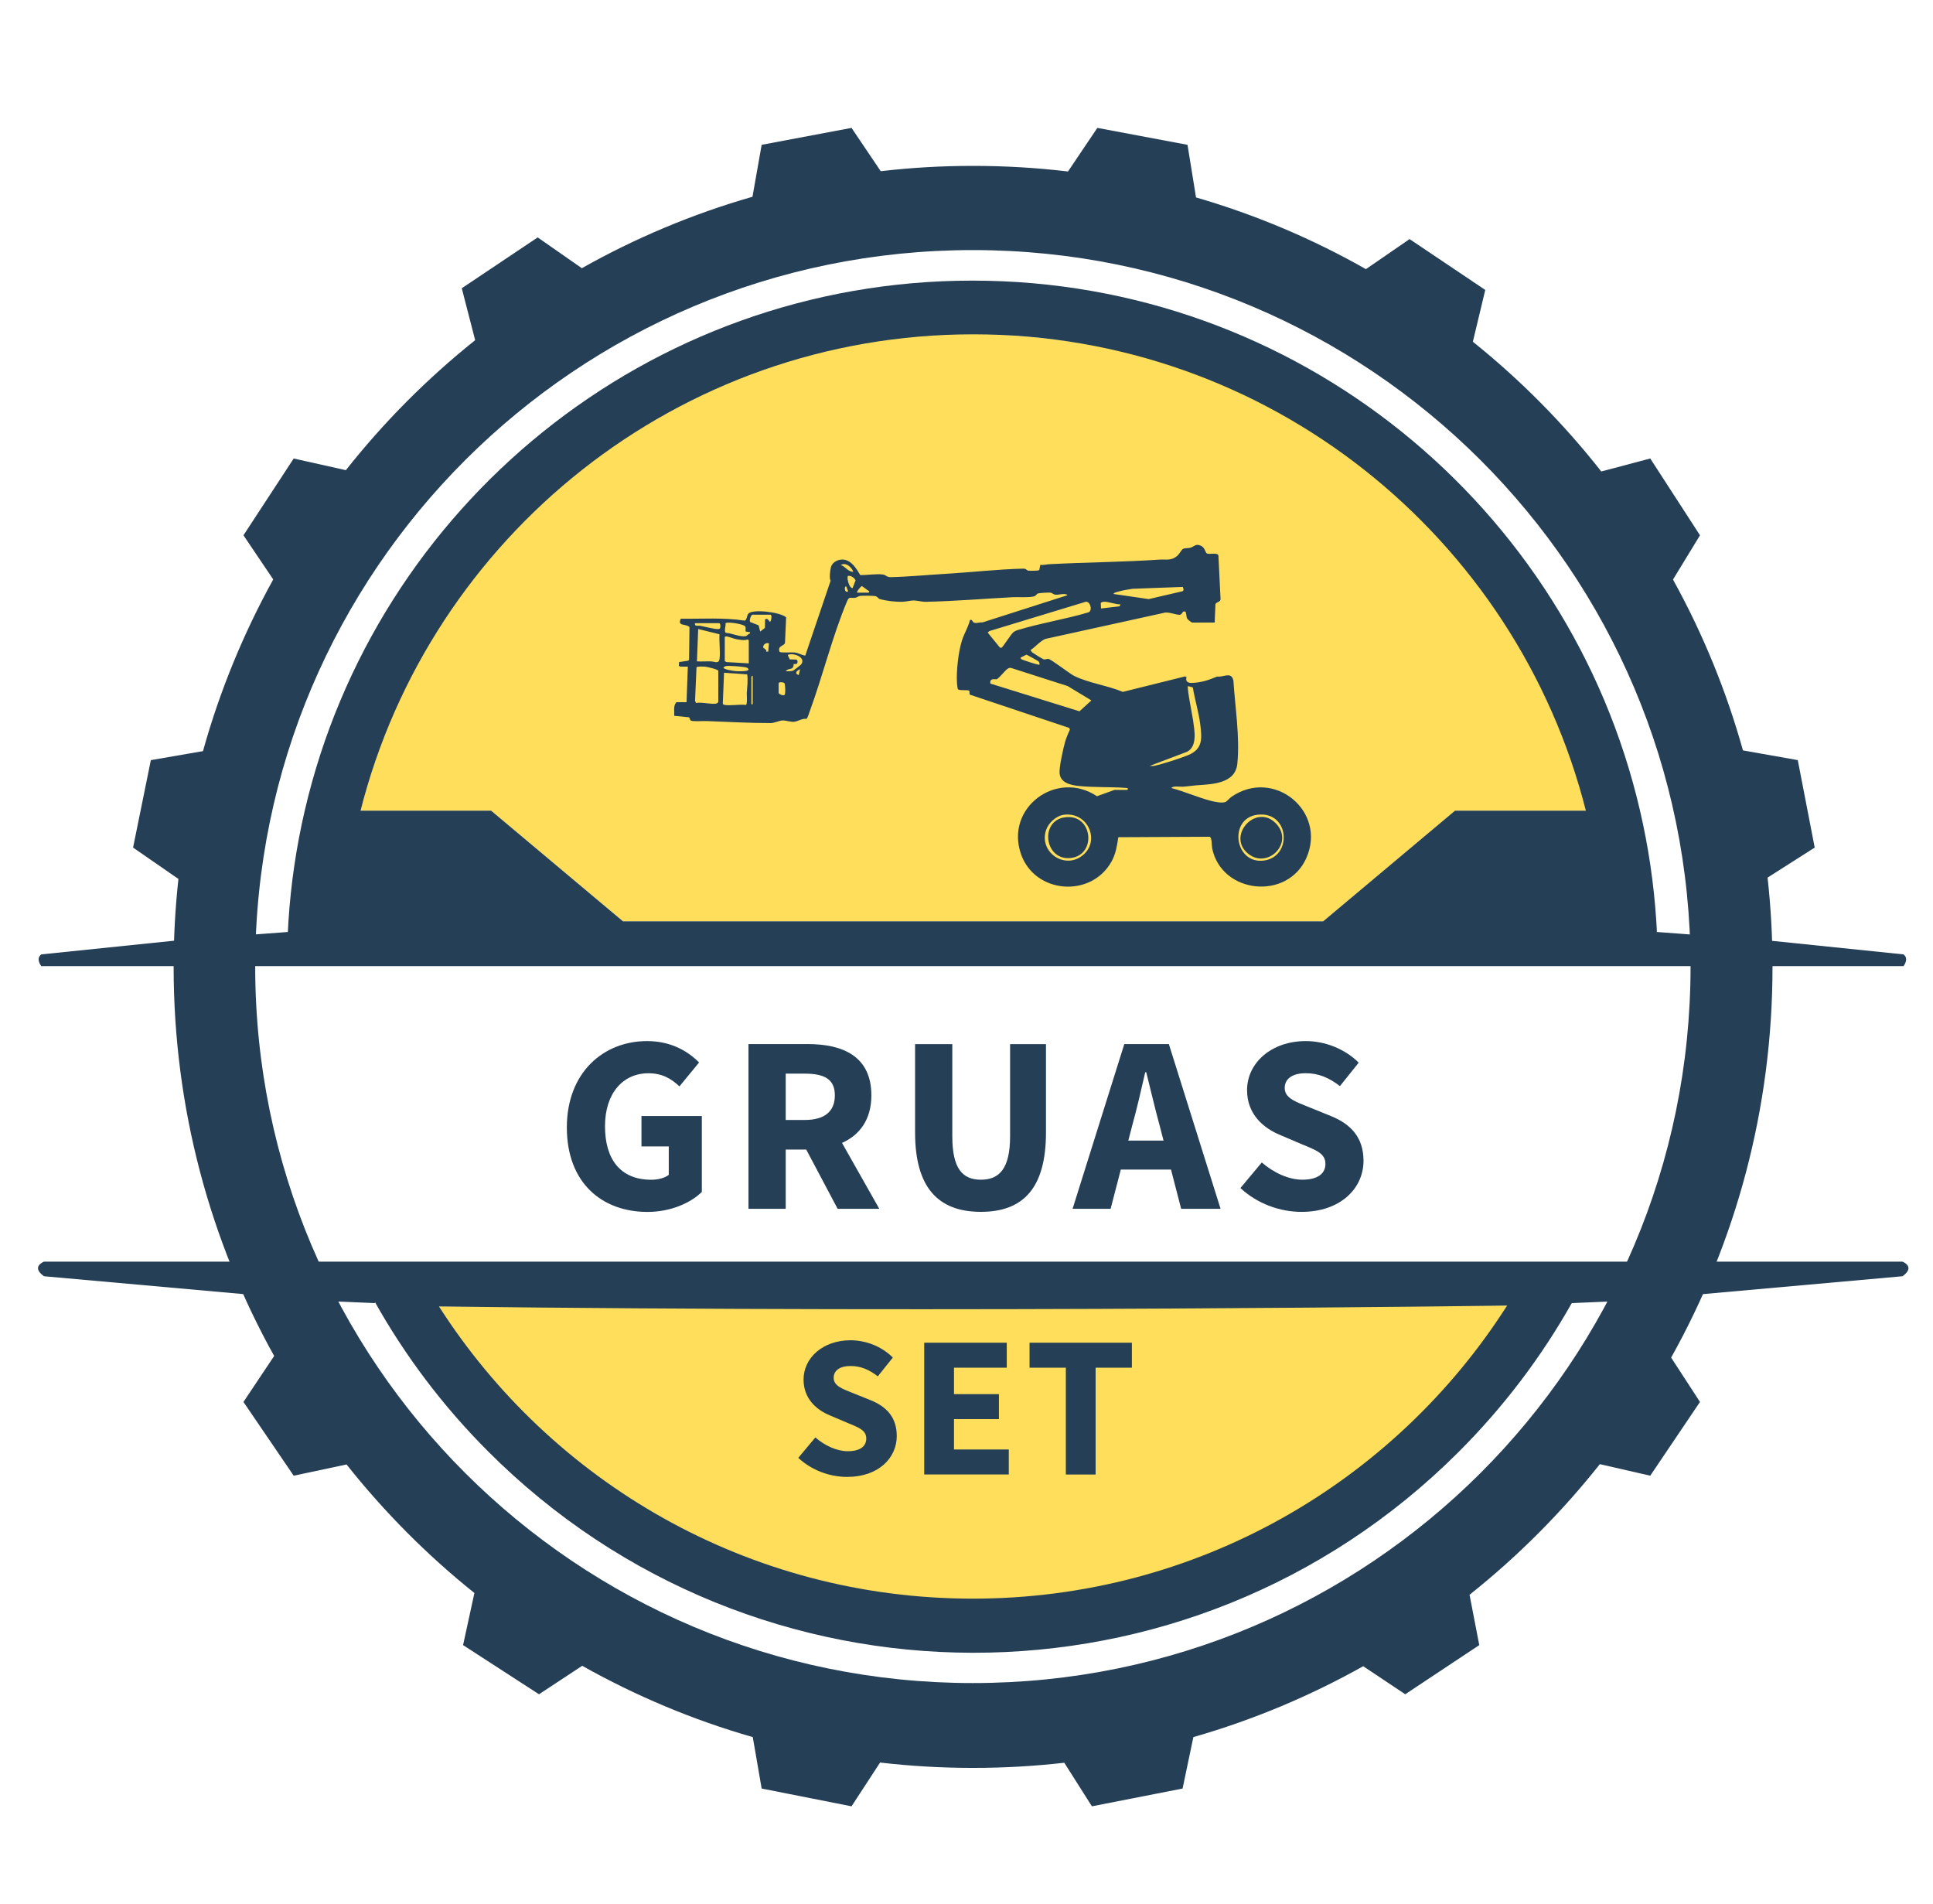 <?xml version="1.0" encoding="UTF-8"?>
<svg xmlns="http://www.w3.org/2000/svg" viewBox="0 0 459 452">
  <defs>
    <style>
      .cls-1 {
        fill: #253f56;
      }

      .cls-2 {
        fill: #ffde5b;
      }
    </style>
  </defs>
  <g id="Colores">
    <path class="cls-2" d="M85.62,192.46h31l31.31,26.27h166.26l31.31-26.27h31.07s-4.01-27.26-22.4-48.9c0,0-20.44-32.27-57.8-49.28,0,0-18.03-11.47-52.54-14.37s-42.81,1.77-42.81,1.77c0,0-35.21,8.37-44.46,17.48,0,0-16.28,8.01-25.22,18.16,0,0-32.58,23.77-45.73,75.15"/>
    <path class="cls-2" d="M104.24,310.16l253.63-.21s-35.24,66.66-122.18,69.58c0,0-83.13,8.57-131.45-69.37"/>
  </g>
  <g id="Disenio">
    <path class="cls-1" d="M451.99,226.58l-31.53-3.25-19.27-1.49-7.74-.58v.51c-.03-1.02-.08-2.03-.15-3.04-.58-8.98-1.89-17.75-3.87-26.27-16.71-72.1-81.35-125.84-158.53-125.84s-141.82,53.74-158.54,125.84c-1.98,8.52-3.29,17.29-3.87,26.27-.05.84-.1,1.69-.14,2.53l-7.75.58-19.27,1.49-31.52,3.25c-1.43,1.04,0,2.79,0,2.79h442.18s1.42-1.75,0-2.79ZM345.5,192.46l-31.31,26.27h-166.26l-31.31-26.27h-31c16.47-65,75.35-113.09,145.47-113.09s129.01,48.09,145.48,113.09h-31.07Z"/>
    <path class="cls-1" d="M451.76,299.53H10.44s-3.18,1.19,0,3.46l47.14,4.22,22.6,1.78,8.84.38v-.27c7.11,12.68,16.04,24.61,26.81,35.4,63.54,63.71,166.69,63.86,230.4.33,10.83-10.8,19.83-22.75,26.99-35.46l8.8-.38,22.59-1.78,47.15-4.22c3.18-2.27,0-3.46,0-3.46ZM230.77,379.53c-53.19-.08-99.88-27.72-126.53-69.37,126.75,1.6,253.63-.21,253.63-.21-26.7,41.89-73.67,69.66-127.1,69.58Z"/>
    <path class="cls-1" d="M419.72,208.35l11.19-7.13-4.02-20.76-13.02-2.31c-3.98-14.27-9.59-27.86-16.61-40.56l6.41-10.51-11.81-18.23-11.63,3.08c-8.98-11.43-19.25-21.79-30.58-30.87l.09.06,2.94-12.29-17.97-12.07-10.36,7.13.09.06c-12.65-7.19-26.2-12.95-40.44-17.08l-2.02-12.49-21.41-4.02-6.97,10.35c-7.39-.88-14.91-1.33-22.54-1.33s-14.73.43-21.93,1.26l-6.93-10.28-21.34,4.02-2.18,12.33c-14.26,4.09-27.84,9.82-40.52,16.96l-10.48-7.31-18.03,12.07,3.18,12.33c-11.37,9.08-21.68,19.44-30.7,30.86l-12.39-2.77-11.93,18.23,7.07,10.48c-7.05,12.76-12.69,26.42-16.68,40.76l-12.38,2.14-4.22,20.76,10.76,7.44.02-.08c-.76,6.89-1.15,13.88-1.15,20.97,0,33.59,8.7,65.15,23.96,92.53l-.1-.15-7.28,10.9,11.93,17.51,12.55-2.67c8.94,11.28,19.13,21.53,30.36,30.52l-2.69,12.37,18.03,11.67,10.26-6.76c12.67,7.12,26.24,12.85,40.5,16.93l2.11,12.21,21.34,4.22,6.78-10.39c7.24.84,14.61,1.27,22.08,1.27s14.55-.42,21.66-1.22l6.56,10.34,21.53-4.22,2.56-12.21c14.19-4.07,27.71-9.75,40.33-16.83l9.98,6.66,17.58-11.67-2.31-11.95c11.46-9.12,21.85-19.53,30.94-31.01l11.97,2.74,11.81-17.51-6.85-10.53c15.33-27.43,24.07-59.07,24.07-92.75,0-7.17-.4-14.24-1.17-21.2ZM231.01,399.57c-94.12,0-170.41-76.15-170.41-170.1S136.89,59.37,231.01,59.37s170.42,76.16,170.42,170.1-76.3,170.1-170.42,170.1Z"/>
  </g>
  <g id="Texto">
    <path class="cls-1" d="M134.6,267.66c0-12.97,8.62-20.5,19.06-20.5,5.68,0,9.71,2.42,12.34,5.08l-4.66,5.67c-1.94-1.79-4.03-3.11-7.38-3.11-6.02,0-10.3,4.73-10.3,12.57s3.64,12.71,11,12.71c1.57,0,3.19-.41,4.14-1.16v-6.75h-6.48v-7.22h14.33v18.03c-2.7,2.64-7.45,4.74-12.9,4.74-10.77,0-19.15-6.87-19.15-20.05Z"/>
    <path class="cls-1" d="M199.94,271.34c4.19-1.88,6.97-5.54,6.97-11.29,0-9.3-6.8-12.18-15.1-12.18h-14.08v39.11h8.84v-14.07h4.87l7.46,14.07h9.89l-8.85-15.64ZM186.57,254.89h4.52c4.65,0,7.15,1.29,7.15,5.16s-2.5,5.84-7.15,5.84h-4.52v-11Z"/>
    <path class="cls-1" d="M217.29,268.86v-20.98h8.84v21.89c0,7.66,2.41,10.3,6.79,10.3s6.93-2.65,6.93-10.3v-21.89h8.52v20.98c0,13.13-5.34,18.84-15.45,18.84s-15.63-5.71-15.63-18.84Z"/>
    <path class="cls-1" d="M277.55,247.87h-10.58l-12.28,39.11h9.03l2.42-9.32h11.92l2.41,9.32h9.36l-12.28-39.11ZM267.92,270.79l.94-3.62c1.09-3.91,2.13-8.48,3.08-12.61h.24c1.04,4.08,2.09,8.7,3.17,12.61l.94,3.62h-8.37Z"/>
    <path class="cls-1" d="M294.54,282.05l5.08-6.07c2.78,2.42,6.39,4.09,9.61,4.09,3.69,0,5.5-1.45,5.5-3.77,0-2.46-2.22-3.25-5.64-4.66l-5.08-2.17c-4.05-1.65-7.89-4.98-7.89-10.66,0-6.48,5.79-11.65,13.93-11.65,4.5,0,9.21,1.78,12.58,5.12l-4.46,5.57c-2.58-1.98-5.03-3.06-8.12-3.06s-4.99,1.27-4.99,3.51c0,2.4,2.56,3.27,5.97,4.63l4.98,2.02c4.78,1.93,7.76,5.11,7.76,10.64,0,6.49-5.41,12.12-14.73,12.12-5.09,0-10.5-1.93-14.48-5.65Z"/>
    <path class="cls-1" d="M189.55,346.11l4.06-4.85c2.23,1.94,5.11,3.27,7.69,3.27,2.95,0,4.4-1.16,4.4-3.02,0-1.97-1.78-2.6-4.51-3.73l-4.07-1.73c-3.24-1.32-6.31-3.98-6.31-8.53,0-5.19,4.63-9.33,11.14-9.33,3.6,0,7.37,1.42,10.06,4.1l-3.57,4.46c-2.06-1.58-4.02-2.45-6.49-2.45s-3.99,1.02-3.99,2.81c0,1.92,2.05,2.62,4.78,3.7l3.99,1.61c3.82,1.54,6.21,4.09,6.21,8.51,0,5.2-4.33,9.7-11.79,9.7-4.07,0-8.4-1.54-11.59-4.52Z"/>
    <path class="cls-1" d="M219.46,318.77h19.6v5.93h-12.53v6.28h10.67v5.93h-10.67v7.21h13.01v5.93h-20.08v-31.29Z"/>
    <path class="cls-1" d="M253.08,324.7h-8.61v-5.93h24.3v5.93h-8.61v25.36h-7.07v-25.36Z"/>
    <path class="cls-1" d="M163.02,166.74l.31-8.47-1.9-.02-.23-.23.05-.84,2.14-.32.23-.23.1-7.76c-.92-.88-2.93-.1-2.06-1.98,5.05.06,10.15-.32,15.15.45.54-.04.51-1.3.93-1.7,1.15-1.1,7.57-.31,8.93.92l-.27,6.06c-.15.74-1.89.69-1.28,2.12.21.29,2.92.09,3.54.16.89.1,1.68.61,2.55.75l6.02-17.78c-.36-.6-.11-2.46.07-3.18.33-1.32,1.93-2.05,3.2-1.81,1.82.34,2.91,2.19,3.76,3.64,1.71.05,3.67-.34,5.37-.13.75.09.91.65,1.85.63,4.17-.09,8.73-.54,12.94-.78,6.09-.36,12.41-1.09,18.49-1.24.83-.02.78.38,1.24.47.36.07,2.49.06,2.63-.14l.24-1.22c.75.09,1.52-.14,2.21-.17,8.68-.45,17.36-.5,26.04-1.08,1.68-.11,2.89.33,4.31-.93.38-.33,1.03-1.46,1.31-1.61.44-.23,1.26-.14,1.73-.27.99-.27,1.24-1.08,2.56-.48.93.42,1.04,1.65,1.4,1.83.64.29,2.51-.31,2.74.49l.5,10.3c.07.75-1.05.72-1.21,1.25l-.18,4.36h-5.31c-.21,0-1.08-.69-1.22-.94-.28-.51-.15-1.56-.49-1.67-.7-.23-.65.69-1.22.76-.84.11-2.79-.81-3.83-.45l-28.17,6.19c-1.33.61-2.28,1.87-3.51,2.65.19.15.24.4.42.54.27.21,2.42,1.55,2.65,1.62.53.16.77-.11,1.15-.08.67.04,5.01,3.46,6.14,4.03,3.36,1.69,8.06,2.32,11.58,3.81l14.8-3.68.33.22c-.32.95.3,1.35,1.2,1.33,2.21-.05,4.08-.67,6.05-1.51,1.62.21,3.37-1.29,3.88.97.4,6.31,1.56,13.4.93,19.71-.49,4.9-6.25,4.86-9.93,5.16-.95.08-1.98.25-2.92.31-.88.06-2.25-.28-2.86.3,3.12.82,6.27,2.22,9.36,3.04.91.24,2.58.59,3.47.32.31-.09,1.15-1.03,1.5-1.27,10.05-6.91,22.68,3.42,17.77,14.53-4.49,10.14-20.1,8.54-22.36-2.26-.14-.68-.02-2.61-.61-2.78l-21.68.11c-.32,2.03-.57,3.86-1.57,5.69-4.8,8.79-18.23,7.8-21.54-1.68-3.85-11.02,8.49-20.12,18.04-13.74l4.14-1.5h3.08l.16-.31-.31-.15c-3.72-.3-7.54-.09-11.25-.46-1.94-.2-4.46-.67-4.7-3-.14-1.39.85-5.83,1.27-7.35.28-.99.72-2.07,1.17-3.01l-.13-.43-23.66-7.92-.08-.92c-.56-.28-2.58.06-2.74-.42-.08-.24-.16-1.05-.19-1.35-.2-2.82.33-7.53,1.2-10.22.53-1.63,1.48-3.14,1.89-4.81.54-.14.52.31.78.53.5.43,1.52-.03,2.19.05l20.14-6.44c.02-.22-.57-.28-.71-.29-.76-.05-1.41.23-2.14.14-.54-.06-.71-.39-1.08-.46-.44-.08-2.61.05-3.04.18-.3.09-.5.6-.99.71-1.43.32-3.56.1-5.06.18-6.81.36-13.67.94-20.48,1.09-1.12.03-2.13-.31-2.93-.32-.74,0-1.86.28-2.62.31-1.63.07-3.96-.2-5.51-.65-.27-.08-.58-.55-.89-.65-.46-.16-3.19-.17-3.77-.09-.43.06-.69.36-1.11.43-1.09.2-1.44-.43-1.96.81-3.45,8.18-5.77,17.68-8.86,26.11-.13.36-.55,1.71-.77,1.84-1.01-.14-2.05.57-2.86.68-.86.12-2.08-.35-2.9-.3-.77.05-1.9.63-2.79.62-5.04,0-10.2-.29-15.24-.48-.71-.03-3.35.16-3.72-.13-.22-.18-.18-.67-.47-.77l-3.44-.34c.06-1.06-.29-2.43.53-3.23h2.39ZM202.61,135.77c-.27-1.06-1.84-2.4-2.93-1.62,1.08.35,1.63,1.55,2.93,1.62ZM202.45,139.62l.71-1.85c-.33-.64-1.05-1.13-1.78-1.06-.4.28.2,2.93,1.06,2.91ZM200.8,140.36c.15.17.45.23.58-.04l-.46-1.15c-.45.13-.35.92-.12,1.19ZM203.53,140.7h2.7s.31-.22.16-.31l-1.7-1.24c-.3,0-1.35,1.36-1.16,1.55ZM280.85,139.34l-11.91.44c-1.16.18-2.34.36-3.47.69-.34.1-.91.19-1.08.54l8.38,1.22,8-1.86c.44-.19.23-.69.08-1.03ZM240.56,150.15c.33-.28.77-.47,1.18-.59,5.36-1.64,11.24-2.55,16.64-4.16,1.2-.31.48-2.85-.65-2.51l-22.8,6.93-.4.35,2.83,3.48c.12.13.27.18.44.13.3-.08,2.18-3.11,2.78-3.63ZM266.08,143.48c-1.19.05-2.99-.71-4.07-.62-.18.02-.54.15-.63.3l.06,1.3,4.38-.52.26-.46ZM182.97,145.94h-4.31c-.32,0-.79,1.36-.54,1.73l2.02.79.37,1.48,1.12-.88.04-2.03c.56-.28.62.03.94.34.12.11.17.42.36.11.17-.27.4-1.42,0-1.54ZM177.06,149.92c-.1-.35.07-.76-.05-1.11-.22-.69-4.47-1.27-4.73-.85.12.54-.43,2.01.09,2.29,1.49.08,3.27,1.01,4.74.78.09-.01.59-.45.79-.59.13-.09.29.03.2-.34l-1.06-.18ZM165.02,147.94c-.11.9.72.52,1.29.63.93.17,3.42.84,4.18.77.22-.02.43,0,.52-.27.04-.39.14-.87-.21-1.13h-5.78ZM170.85,150.58l-5.06-1.25-.3,7.68c1.09.07,2.2-.02,3.3.01.92.03,1.92.7,2.08-.68.2-1.78-.14-3.94-.02-5.76ZM177.8,157.49v-5.47l-.24-.21c-.89.29-1.82.09-2.71-.07-.7-.12-1.93-.65-2.43-.66-.19,0-.2.02-.32.17v5.7l.39.23,5.31.31ZM182.58,152.72c-.64-.18-1.31.21-1.37.88-.03.37.92.49.75,1.13l.47-.07.15-1.93ZM190.08,157.9c1.65-1.71-1.64-3.07-3.03-2.41l.48,1.05,1.57.05c.37.12.38.92,0,1.03l-.65.04c0,1.62-1.25.8-1.87,1.68.6-.01,1.21.09,1.78-.14.1-.04,1.61-1.19,1.71-1.3ZM246.82,157.8c.03-.32.02-.54-.22-.78-.12-.12-2.7-1.56-2.86-1.6l-1.38.69c-.05.21.02.25.16.38.17.15,4.15,1.48,4.31,1.31ZM172.37,158.14c-.23.05-.42.17-.57.35,0,.47,2.5.82,3,.85.46.03,3.95.2,2.64-.79-.39-.29-4.45-.55-5.06-.42ZM170.56,166.66v-7.39c0-.35-2.58-.93-3.02-.99-.38-.04-1.99-.11-2.15.13l-.35,7.95.23.54c1.14-.32,4.12.47,4.98.07.07-.03.3-.25.31-.31ZM259.15,166.28l-5.62-3.4-13.43-4.3c-.31-.07-.5-.01-.76.14-.72.42-1.82,2.06-2.69,2.56-.84-.12-1.7-.08-1.47,1.01l21.15,6.58,2.82-2.58ZM189.67,160.27l.31-1.39c-.78.34-1.45.99-.31,1.39ZM172.03,167.35c1.47.24,3.54-.18,5.08,0,.39,0,.2-2.43.22-2.86.08-1.45.33-2.93.09-4.39l-5.49-.39-.3,7.38c.02.1.32.25.39.26ZM178.73,167.2v-6.78c-.1-.01-.31.2-.31.23v6.55h.31ZM184.89,162.19v2.31c0,.25,1.09.77,1.4.47.26-.18.2-2.58-.05-2.82-.17-.17-1.24-.33-1.35.04ZM273.01,181.83c.32-.02.68.05.99,0,1.86-.37,6.29-1.81,8.09-2.54,3.58-1.44,3.33-3.99,2.91-7.37-.36-2.86-1.29-5.86-1.76-8.72l-1.15-.32c-.31.31,1.07,7.07,1.21,8.11.32,2.38,1.1,6.15-1.41,7.48l-8.89,3.36ZM252.64,193.43c-1.82.23-3.66,1.89-4.24,3.62-1.76,5.22,4.37,9.47,8.66,6.04s1.31-10.39-4.42-9.66ZM298.55,193.43c-6.85.86-5.47,11.71,1.49,10.88s6.22-11.85-1.49-10.88Z"/>
    <path class="cls-1" d="M296.11,202.44c-4.68-4.26,2.18-11.67,6.8-7.02s-2.09,11.31-6.8,7.02Z"/>
    <path class="cls-1" d="M252.8,194.04c6.67-.99,7.72,8.91,1.49,9.65s-7.5-8.76-1.49-9.65Z"/>
  </g>
</svg>